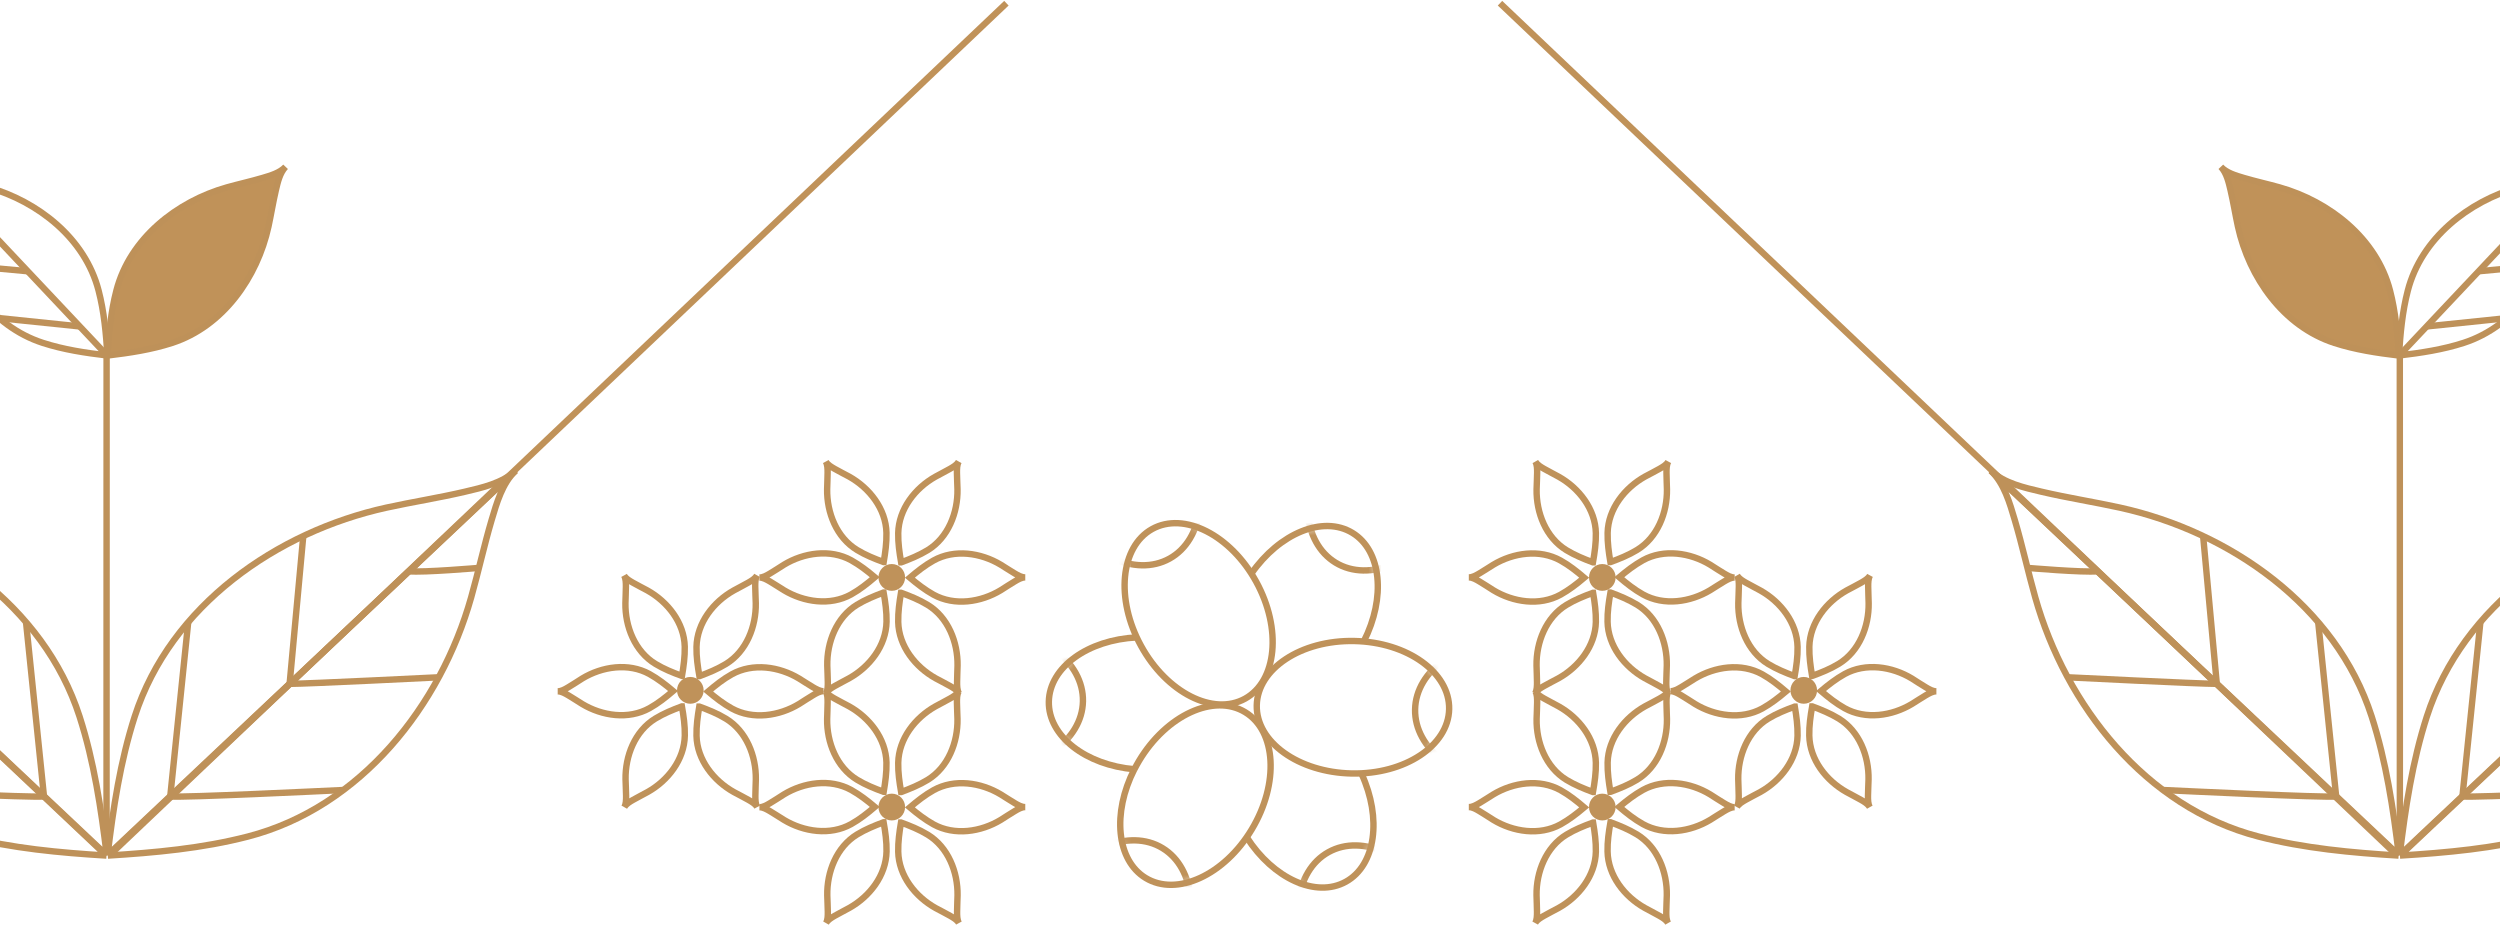 <svg width="390" height="145" viewBox="0 0 390 145" fill="none" xmlns="http://www.w3.org/2000/svg">
<path d="M107.691 109.785C108.838 109.785 109.768 108.848 109.768 107.694C109.768 106.539 108.838 105.603 107.691 105.603C106.543 105.603 105.613 106.539 105.613 107.694C105.613 108.848 106.543 109.785 107.691 109.785Z" fill="#BF925A"/>
<path d="M118.467 125.931C119.055 125.931 119.632 125.583 120.115 125.298C120.86 124.865 121.563 124.379 122.297 123.925C125.382 122.056 129.495 121.422 132.779 123.228C134.111 123.967 135.318 124.907 136.472 125.878C135.318 126.861 134.111 127.822 132.779 128.561C129.495 130.388 125.392 129.765 122.297 127.906C121.563 127.463 120.86 126.977 120.115 126.544C119.621 126.259 119.055 125.921 118.467 125.921" stroke="#BF925A" stroke-miterlimit="10"/>
<path d="M128.823 107.852C129.117 108.37 129.704 108.687 130.187 108.972C130.932 109.405 131.708 109.774 132.453 110.186C135.601 111.939 138.203 115.202 138.287 118.972C138.318 120.503 138.108 122.024 137.857 123.524H137.846C136.43 123.006 135.013 122.436 133.712 121.644C130.502 119.701 128.98 115.804 129.033 112.182C129.043 111.316 129.106 110.461 129.106 109.595C129.106 109.024 129.106 108.359 128.823 107.842" stroke="#BF925A" stroke-miterlimit="10"/>
<path d="M149.566 107.831C149.272 108.349 149.283 109.014 149.283 109.584C149.283 110.45 149.356 111.306 149.367 112.171C149.43 115.794 147.929 119.69 144.719 121.655C143.418 122.447 142.001 123.027 140.585 123.555H140.574C140.312 122.056 140.092 120.525 140.123 119.004C140.197 115.234 142.778 111.96 145.925 110.197C146.67 109.774 147.447 109.405 148.192 108.972C148.685 108.687 149.262 108.359 149.556 107.842" stroke="#BF925A" stroke-miterlimit="10"/>
<path d="M159.943 125.9C159.355 125.9 158.778 126.248 158.296 126.533C157.551 126.966 156.848 127.452 156.113 127.906C153.028 129.775 148.915 130.409 145.631 128.603C144.299 127.864 143.092 126.924 141.938 125.953C143.092 124.97 144.299 124.01 145.631 123.27C148.915 121.443 153.018 122.066 156.113 123.925C156.848 124.369 157.551 124.854 158.296 125.287C158.789 125.572 159.355 125.91 159.943 125.91" stroke="#BF925A" stroke-miterlimit="10"/>
<path d="M149.587 143.989C149.294 143.472 148.706 143.155 148.223 142.87C147.478 142.437 146.702 142.067 145.957 141.656C142.809 139.903 140.207 136.639 140.123 132.869C140.092 131.338 140.302 129.818 140.553 128.318H140.564C141.98 128.835 143.397 129.406 144.698 130.198C147.909 132.141 149.43 136.038 149.378 139.66C149.367 140.526 149.304 141.381 149.304 142.247C149.304 142.817 149.304 143.483 149.587 144" stroke="#BF925A" stroke-miterlimit="10"/>
<path d="M128.855 144C129.149 143.483 129.138 142.817 129.138 142.247C129.138 141.381 129.065 140.526 129.054 139.66C128.991 136.038 130.492 132.141 133.702 130.177C135.004 129.385 136.42 128.804 137.836 128.276H137.847C138.109 129.775 138.33 131.307 138.298 132.827C138.225 136.597 135.644 139.871 132.496 141.634C131.751 142.057 130.974 142.427 130.229 142.859C129.736 143.145 129.159 143.472 128.865 143.989" stroke="#BF925A" stroke-miterlimit="10"/>
<path d="M118.467 90.1C119.055 90.1 119.632 89.752 120.115 89.467C120.86 89.034 121.563 88.548 122.297 88.094C125.382 86.225 129.495 85.591 132.779 87.397C134.111 88.136 135.318 89.076 136.472 90.047C135.318 91.029 134.111 91.99 132.779 92.73C129.495 94.557 125.392 93.934 122.297 92.075C121.563 91.632 120.86 91.146 120.115 90.713C119.621 90.428 119.055 90.09 118.467 90.09" stroke="#BF925A" stroke-miterlimit="10"/>
<path d="M128.823 72.011C129.117 72.528 129.704 72.845 130.187 73.13C130.932 73.563 131.708 73.933 132.453 74.344C135.601 76.097 138.203 79.361 138.287 83.13C138.318 84.662 138.108 86.182 137.857 87.682H137.846C136.43 87.165 135.013 86.594 133.712 85.802C130.502 83.859 128.98 79.962 129.033 76.34C129.043 75.474 129.106 74.619 129.106 73.753C129.106 73.183 129.106 72.517 128.823 72" stroke="#BF925A" stroke-miterlimit="10"/>
<path d="M149.566 72C149.272 72.517 149.283 73.183 149.283 73.753C149.283 74.619 149.356 75.474 149.367 76.34C149.43 79.962 147.929 83.859 144.719 85.823C143.418 86.615 142.001 87.196 140.585 87.724H140.574C140.312 86.225 140.092 84.693 140.123 83.173C140.197 79.403 142.778 76.129 145.925 74.365C146.67 73.943 147.447 73.573 148.192 73.141C148.685 72.855 149.262 72.528 149.556 72.011" stroke="#BF925A" stroke-miterlimit="10"/>
<path d="M159.943 90.069C159.355 90.069 158.778 90.417 158.296 90.702C157.551 91.135 156.848 91.621 156.113 92.075C153.028 93.944 148.915 94.578 145.631 92.772C144.299 92.033 143.092 91.093 141.938 90.121C143.092 89.139 144.299 88.178 145.631 87.439C148.915 85.612 153.018 86.235 156.113 88.094C156.848 88.537 157.551 89.023 158.296 89.456C158.789 89.741 159.355 90.079 159.943 90.079" stroke="#BF925A" stroke-miterlimit="10"/>
<path d="M149.587 108.148C149.294 107.63 148.706 107.314 148.223 107.028C147.478 106.596 146.702 106.226 145.957 105.814C142.809 104.061 140.207 100.798 140.123 97.028C140.092 95.497 140.302 93.976 140.553 92.476H140.564C141.98 92.994 143.397 93.564 144.698 94.356C147.909 96.299 149.43 100.196 149.378 103.818C149.367 104.684 149.304 105.539 149.304 106.405C149.304 106.976 149.304 107.641 149.587 108.158" stroke="#BF925A" stroke-miterlimit="10"/>
<path d="M128.855 108.158C129.149 107.641 129.138 106.976 129.138 106.405C129.138 105.539 129.065 104.684 129.054 103.818C128.991 100.196 130.492 96.299 133.702 94.335C135.004 93.543 136.42 92.962 137.836 92.434H137.847C138.109 93.934 138.33 95.465 138.298 96.986C138.225 100.756 135.644 104.029 132.496 105.793C131.751 106.215 130.974 106.585 130.229 107.018C129.736 107.303 129.159 107.63 128.865 108.148" stroke="#BF925A" stroke-miterlimit="10"/>
<path d="M87 107.852C87.588 107.852 88.165 107.503 88.647 107.218C89.392 106.785 90.095 106.3 90.83 105.845C93.915 103.976 98.028 103.343 101.312 105.149C102.644 105.888 103.851 106.828 105.005 107.799C103.851 108.781 102.644 109.742 101.312 110.481C98.028 112.308 93.925 111.685 90.83 109.827C90.095 109.383 89.392 108.897 88.647 108.464C88.154 108.179 87.588 107.841 87 107.841" stroke="#BF925A" stroke-miterlimit="10"/>
<path d="M97.356 89.773C97.65 90.29 98.238 90.607 98.721 90.892C99.465 91.325 100.242 91.695 100.987 92.107C104.135 93.86 106.737 97.123 106.821 100.893C106.852 102.424 106.642 103.945 106.39 105.444H106.38C104.963 104.927 103.547 104.357 102.246 103.565C99.035 101.622 97.514 97.725 97.566 94.103C97.577 93.237 97.64 92.381 97.64 91.515C97.64 90.945 97.64 90.28 97.356 89.762" stroke="#BF925A" stroke-miterlimit="10"/>
<path d="M118.099 89.752C117.805 90.269 117.816 90.935 117.816 91.505C117.816 92.371 117.889 93.226 117.9 94.092C117.963 97.714 116.462 101.611 113.251 103.575C111.95 104.367 110.534 104.948 109.118 105.476H109.107C108.845 103.977 108.624 102.445 108.656 100.925C108.729 97.155 111.31 93.881 114.458 92.117C115.203 91.695 115.98 91.325 116.724 90.892C117.218 90.607 117.795 90.28 118.088 89.762" stroke="#BF925A" stroke-miterlimit="10"/>
<path d="M128.476 107.82C127.889 107.82 127.311 108.169 126.829 108.454C126.084 108.887 125.381 109.373 124.646 109.827C121.562 111.696 117.449 112.33 114.165 110.524C112.832 109.785 111.625 108.845 110.471 107.873C111.625 106.891 112.832 105.93 114.165 105.191C117.449 103.364 121.551 103.987 124.646 105.846C125.381 106.289 126.084 106.775 126.829 107.208C127.322 107.493 127.889 107.831 128.476 107.831" stroke="#BF925A" stroke-miterlimit="10"/>
<path d="M118.12 125.9C117.826 125.382 117.239 125.065 116.756 124.78C116.011 124.347 115.235 123.978 114.49 123.566C111.342 121.813 108.74 118.55 108.656 114.78C108.624 113.248 108.834 111.728 109.086 110.228H109.097C110.513 110.746 111.93 111.316 113.231 112.108C116.441 114.051 117.963 117.948 117.91 121.57C117.9 122.436 117.837 123.291 117.837 124.157C117.837 124.727 117.837 125.393 118.12 125.91" stroke="#BF925A" stroke-miterlimit="10"/>
<path d="M97.387 125.921C97.681 125.403 97.671 124.738 97.671 124.168C97.671 123.302 97.597 122.446 97.587 121.58C97.524 117.958 99.024 114.061 102.235 112.097C103.536 111.305 104.952 110.724 106.369 110.196H106.379C106.641 111.696 106.862 113.227 106.83 114.748C106.757 118.518 104.176 121.792 101.028 123.555C100.283 123.978 99.507 124.347 98.762 124.78C98.269 125.065 97.692 125.393 97.398 125.91" stroke="#BF925A" stroke-miterlimit="10"/>
<path d="M139.116 127.99C140.263 127.99 141.194 127.054 141.194 125.899C141.194 124.745 140.263 123.808 139.116 123.808C137.969 123.808 137.039 124.745 137.039 125.899C137.039 127.054 137.969 127.99 139.116 127.99Z" fill="#BF925A"/>
<path d="M139.116 92.17C140.263 92.17 141.194 91.234 141.194 90.079C141.194 88.924 140.263 87.988 139.116 87.988C137.969 87.988 137.039 88.924 137.039 90.079C137.039 91.234 137.969 92.17 139.116 92.17Z" fill="#BF925A"/>
<path d="M281.386 109.785C280.239 109.785 279.308 108.848 279.308 107.694C279.308 106.539 280.239 105.603 281.386 105.603C282.533 105.603 283.463 106.539 283.463 107.694C283.463 108.848 282.533 109.785 281.386 109.785Z" fill="#BF925A"/>
<path d="M270.609 125.931C270.022 125.931 269.445 125.583 268.962 125.298C268.217 124.865 267.514 124.379 266.78 123.925C263.695 122.056 259.582 121.422 256.298 123.228C254.965 123.967 253.759 124.907 252.604 125.878C253.759 126.861 254.965 127.822 256.298 128.561C259.582 130.388 263.684 129.765 266.78 127.906C267.514 127.463 268.217 126.977 268.962 126.544C269.455 126.259 270.022 125.921 270.609 125.921" stroke="#BF925A" stroke-miterlimit="10"/>
<path d="M260.254 107.852C259.96 108.37 259.373 108.687 258.89 108.972C258.145 109.405 257.369 109.774 256.624 110.186C253.476 111.939 250.874 115.202 250.79 118.972C250.758 120.503 250.968 122.024 251.22 123.524H251.23C252.647 123.006 254.063 122.436 255.364 121.644C258.575 119.701 260.097 115.804 260.044 112.182C260.034 111.316 259.971 110.461 259.971 109.595C259.971 109.024 259.971 108.359 260.254 107.842" stroke="#BF925A" stroke-miterlimit="10"/>
<path d="M239.511 107.831C239.805 108.349 239.794 109.014 239.794 109.584C239.794 110.45 239.721 111.306 239.71 112.171C239.647 115.794 241.148 119.69 244.358 121.655C245.659 122.447 247.076 123.027 248.492 123.555H248.503C248.765 122.056 248.986 120.525 248.954 119.004C248.881 115.234 246.299 111.96 243.152 110.197C242.407 109.774 241.63 109.405 240.885 108.972C240.392 108.687 239.815 108.359 239.521 107.842" stroke="#BF925A" stroke-miterlimit="10"/>
<path d="M229.134 125.9C229.721 125.9 230.298 126.248 230.781 126.533C231.526 126.966 232.229 127.452 232.963 127.906C236.048 129.775 240.161 130.409 243.445 128.603C244.778 127.864 245.985 126.924 247.139 125.953C245.985 124.97 244.778 124.01 243.445 123.27C240.161 121.443 236.059 122.066 232.963 123.925C232.229 124.369 231.526 124.854 230.781 125.287C230.288 125.572 229.721 125.91 229.134 125.91" stroke="#BF925A" stroke-miterlimit="10"/>
<path d="M239.49 143.989C239.784 143.472 240.371 143.155 240.854 142.87C241.599 142.437 242.375 142.067 243.12 141.656C246.268 139.903 248.87 136.639 248.954 132.869C248.985 131.338 248.776 129.818 248.524 128.318H248.513C247.097 128.835 245.68 129.406 244.379 130.198C241.169 132.141 239.647 136.038 239.7 139.66C239.71 140.526 239.773 141.381 239.773 142.247C239.773 142.817 239.773 143.483 239.49 144" stroke="#BF925A" stroke-miterlimit="10"/>
<path d="M260.222 144C259.928 143.483 259.938 142.817 259.938 142.247C259.938 141.381 260.012 140.526 260.022 139.66C260.085 136.038 258.585 132.141 255.374 130.177C254.073 129.385 252.657 128.804 251.24 128.276H251.23C250.967 129.775 250.747 131.307 250.779 132.827C250.852 136.597 253.433 139.871 256.581 141.634C257.326 142.057 258.102 142.427 258.847 142.859C259.34 143.145 259.917 143.472 260.211 143.989" stroke="#BF925A" stroke-miterlimit="10"/>
<path d="M270.609 90.1C270.022 90.1 269.445 89.752 268.962 89.467C268.217 89.034 267.514 88.548 266.78 88.094C263.695 86.225 259.582 85.591 256.298 87.397C254.965 88.136 253.759 89.076 252.604 90.047C253.759 91.029 254.965 91.99 256.298 92.73C259.582 94.557 263.684 93.934 266.78 92.075C267.514 91.632 268.217 91.146 268.962 90.713C269.455 90.428 270.022 90.09 270.609 90.09" stroke="#BF925A" stroke-miterlimit="10"/>
<path d="M260.254 72.011C259.96 72.528 259.373 72.845 258.89 73.13C258.145 73.563 257.369 73.933 256.624 74.344C253.476 76.097 250.874 79.361 250.79 83.13C250.758 84.662 250.968 86.182 251.22 87.682H251.23C252.647 87.165 254.063 86.594 255.364 85.802C258.575 83.859 260.097 79.962 260.044 76.34C260.034 75.474 259.971 74.619 259.971 73.753C259.971 73.183 259.971 72.517 260.254 72" stroke="#BF925A" stroke-miterlimit="10"/>
<path d="M239.511 72C239.805 72.517 239.794 73.183 239.794 73.753C239.794 74.619 239.721 75.474 239.71 76.34C239.647 79.962 241.148 83.859 244.358 85.823C245.659 86.615 247.076 87.196 248.492 87.724H248.503C248.765 86.225 248.986 84.693 248.954 83.173C248.881 79.403 246.299 76.129 243.152 74.365C242.407 73.943 241.63 73.573 240.885 73.141C240.392 72.855 239.815 72.528 239.521 72.011" stroke="#BF925A" stroke-miterlimit="10"/>
<path d="M229.134 90.069C229.721 90.069 230.298 90.417 230.781 90.702C231.526 91.135 232.229 91.621 232.963 92.075C236.048 93.944 240.161 94.578 243.445 92.772C244.778 92.033 245.985 91.093 247.139 90.121C245.985 89.139 244.778 88.178 243.445 87.439C240.161 85.612 236.059 86.235 232.963 88.094C232.229 88.537 231.526 89.023 230.781 89.456C230.288 89.741 229.721 90.079 229.134 90.079" stroke="#BF925A" stroke-miterlimit="10"/>
<path d="M239.49 108.148C239.784 107.63 240.371 107.314 240.854 107.028C241.599 106.596 242.375 106.226 243.12 105.814C246.268 104.061 248.87 100.798 248.954 97.028C248.985 95.497 248.776 93.976 248.524 92.476H248.513C247.097 92.994 245.68 93.564 244.379 94.356C241.169 96.299 239.647 100.196 239.7 103.818C239.71 104.684 239.773 105.539 239.773 106.405C239.773 106.976 239.773 107.641 239.49 108.158" stroke="#BF925A" stroke-miterlimit="10"/>
<path d="M260.222 108.158C259.928 107.641 259.938 106.976 259.938 106.405C259.938 105.539 260.012 104.684 260.022 103.818C260.085 100.196 258.585 96.299 255.374 94.335C254.073 93.543 252.657 92.962 251.24 92.434H251.23C250.967 93.934 250.747 95.465 250.779 96.986C250.852 100.756 253.433 104.029 256.581 105.793C257.326 106.215 258.102 106.585 258.847 107.018C259.34 107.303 259.917 107.63 260.211 108.148" stroke="#BF925A" stroke-miterlimit="10"/>
<path d="M302.077 107.852C301.489 107.852 300.912 107.503 300.429 107.218C299.684 106.785 298.981 106.3 298.247 105.845C295.162 103.976 291.049 103.343 287.765 105.149C286.433 105.888 285.226 106.828 284.072 107.799C285.226 108.781 286.433 109.742 287.765 110.481C291.049 112.308 295.152 111.685 298.247 109.827C298.981 109.383 299.684 108.897 300.429 108.464C300.923 108.179 301.489 107.841 302.077 107.841" stroke="#BF925A" stroke-miterlimit="10"/>
<path d="M291.72 89.773C291.426 90.29 290.839 90.607 290.356 90.892C289.611 91.325 288.835 91.695 288.09 92.107C284.942 93.86 282.34 97.123 282.256 100.893C282.225 102.424 282.434 103.945 282.686 105.444H282.697C284.113 104.927 285.53 104.357 286.831 103.565C290.041 101.622 291.563 97.725 291.51 94.103C291.5 93.237 291.437 92.381 291.437 91.515C291.437 90.945 291.437 90.28 291.72 89.762" stroke="#BF925A" stroke-miterlimit="10"/>
<path d="M270.977 89.752C271.271 90.269 271.26 90.935 271.26 91.505C271.26 92.371 271.187 93.226 271.176 94.092C271.113 97.714 272.614 101.611 275.824 103.575C277.125 104.367 278.542 104.948 279.958 105.476H279.969C280.231 103.977 280.451 102.445 280.42 100.925C280.346 97.155 277.765 93.881 274.618 92.117C273.873 91.695 273.096 91.325 272.351 90.892C271.858 90.607 271.281 90.28 270.987 89.762" stroke="#BF925A" stroke-miterlimit="10"/>
<path d="M260.6 107.82C261.188 107.82 261.765 108.169 262.247 108.454C262.992 108.887 263.695 109.373 264.43 109.827C267.515 111.696 271.628 112.33 274.912 110.524C276.244 109.785 277.451 108.845 278.605 107.873C277.451 106.891 276.244 105.93 274.912 105.191C271.628 103.364 267.525 103.987 264.43 105.846C263.695 106.289 262.992 106.775 262.247 107.208C261.754 107.493 261.188 107.831 260.6 107.831" stroke="#BF925A" stroke-miterlimit="10"/>
<path d="M270.956 125.9C271.249 125.382 271.837 125.065 272.32 124.78C273.065 124.347 273.841 123.978 274.586 123.566C277.734 121.813 280.336 118.55 280.42 114.78C280.451 113.249 280.241 111.728 279.99 110.228H279.979C278.563 110.746 277.146 111.316 275.845 112.108C272.634 114.051 271.113 117.948 271.165 121.57C271.176 122.436 271.239 123.291 271.239 124.157C271.239 124.728 271.239 125.393 270.956 125.91" stroke="#BF925A" stroke-miterlimit="10"/>
<path d="M291.69 125.921C291.396 125.403 291.407 124.738 291.407 124.168C291.407 123.302 291.48 122.446 291.491 121.58C291.554 117.958 290.053 114.061 286.842 112.097C285.541 111.305 284.125 110.724 282.708 110.196H282.698C282.436 111.696 282.215 113.227 282.247 114.748C282.32 118.518 284.901 121.792 288.049 123.555C288.794 123.978 289.57 124.347 290.315 124.78C290.809 125.065 291.386 125.393 291.679 125.91" stroke="#BF925A" stroke-miterlimit="10"/>
<path d="M249.961 127.99C248.813 127.99 247.883 127.054 247.883 125.899C247.883 124.745 248.813 123.808 249.961 123.808C251.108 123.808 252.038 124.745 252.038 125.899C252.038 127.054 251.108 127.99 249.961 127.99Z" fill="#BF925A"/>
<path d="M249.961 92.17C248.813 92.17 247.883 91.234 247.883 90.079C247.883 88.924 248.813 87.988 249.961 87.988C251.108 87.988 252.038 88.924 252.038 90.079C252.038 91.234 251.108 92.17 249.961 92.17Z" fill="#BF925A"/>
<mask id="mask0_174_524" style="mask-type:luminance" maskUnits="userSpaceOnUse" x="163" y="99" width="15" height="22">
<path d="M177.001 120.007C169.391 119.363 163.512 114.83 163.617 109.452C163.722 104.074 169.727 99.806 177.327 99.436" fill="white"/>
</mask>
<g mask="url(#mask0_174_524)">
<path d="M153.718 120.176C145.425 120.007 138.811 114.925 138.927 108.808C139.042 102.691 145.866 97.873 154.148 98.031C162.441 98.2 169.055 103.282 168.939 109.4C168.824 115.517 162 120.335 153.718 120.176Z" stroke="#BF925A" stroke-miterlimit="10"/>
</g>
<path d="M177.002 120.007C169.392 119.363 163.513 114.83 163.618 109.452C163.723 104.075 169.728 99.806 177.328 99.436" stroke="#BF925A" stroke-miterlimit="10"/>
<mask id="mask1_174_524" style="mask-type:luminance" maskUnits="userSpaceOnUse" x="175" y="81" width="24" height="29">
<path d="M194.236 108.989C199.201 106.234 199.981 98.076 195.978 90.769C191.976 83.462 184.705 79.772 179.74 82.528C174.775 85.283 173.994 93.44 177.997 100.747C182 108.054 189.27 111.744 194.236 108.989Z" fill="white"/>
</mask>
<g mask="url(#mask1_174_524)">
<path d="M182.448 87.142C187.769 84.189 188.837 75.872 184.834 68.565C180.831 61.258 173.273 57.728 167.952 60.681C162.632 63.633 161.563 71.95 165.566 79.257C169.569 86.565 177.127 90.095 182.448 87.142Z" stroke="#BF925A" stroke-miterlimit="10"/>
</g>
<path d="M194.235 108.989C199.201 106.234 199.981 98.076 195.978 90.769C191.975 83.462 184.705 79.772 179.74 82.527C174.774 85.283 173.994 93.44 177.997 100.747C182 108.054 189.27 111.744 194.235 108.989Z" stroke="#BF925A" stroke-miterlimit="10"/>
<mask id="mask2_174_524" style="mask-type:luminance" maskUnits="userSpaceOnUse" x="195" y="82" width="20" height="19">
<path d="M195.216 89.474C199.583 83.187 206.407 80.345 210.973 83.124C215.529 85.892 216.211 93.256 212.758 100.049" fill="white"/>
</mask>
<g mask="url(#mask2_174_524)">
<path d="M225.536 80.569C229.822 73.427 229.08 65.074 223.879 61.912C218.678 58.751 210.988 61.978 206.702 69.121C202.415 76.263 203.157 84.616 208.358 87.778C213.559 90.939 221.25 87.712 225.536 80.569Z" stroke="#BF925A" stroke-miterlimit="10"/>
</g>
<path d="M195.215 89.474C199.582 83.187 206.406 80.345 210.972 83.124C215.528 85.892 216.21 93.256 212.757 100.049" stroke="#BF925A" stroke-miterlimit="10"/>
<mask id="mask3_174_524" style="mask-type:luminance" maskUnits="userSpaceOnUse" x="196" y="99" width="31" height="22">
<path d="M211.265 99.997C219.558 100.166 226.181 104.92 226.066 110.626C225.951 116.331 219.148 120.832 210.855 120.663C202.562 120.494 195.938 115.739 196.054 110.034C196.169 104.329 202.972 99.828 211.265 99.997Z" fill="white"/>
</mask>
<g mask="url(#mask3_174_524)">
<path d="M235.976 99.902C244.269 100.071 250.883 105.153 250.767 111.27C250.652 117.387 243.828 122.205 235.546 122.047C227.253 121.878 220.639 116.796 220.755 110.678C220.87 104.561 227.694 99.743 235.976 99.902Z" stroke="#BF925A" stroke-miterlimit="10"/>
</g>
<path d="M211.265 99.997C219.558 100.166 226.182 104.92 226.066 110.625C225.951 116.331 219.149 120.832 210.856 120.663C202.563 120.494 195.939 115.739 196.054 110.034C196.17 104.328 202.972 99.828 211.265 99.997Z" stroke="#BF925A" stroke-miterlimit="10"/>
<mask id="mask4_174_524" style="mask-type:luminance" maskUnits="userSpaceOnUse" x="194" y="120" width="21" height="19">
<path d="M212.402 120.704C215.593 127.635 214.617 134.968 209.956 137.546C205.295 140.134 198.618 137.049 194.503 130.636" fill="white"/>
</mask>
<g mask="url(#mask4_174_524)">
<path d="M221.747 159.392C227.068 156.439 228.136 148.122 224.133 140.815C220.13 133.508 212.572 129.978 207.251 132.93C201.931 135.883 200.862 144.2 204.865 151.507C208.868 158.814 216.426 162.344 221.747 159.392Z" stroke="#BF925A" stroke-miterlimit="10"/>
</g>
<path d="M212.401 120.704C215.592 127.635 214.616 134.968 209.955 137.546C205.294 140.134 198.618 137.049 194.503 130.636" stroke="#BF925A" stroke-miterlimit="10"/>
<mask id="mask5_174_524" style="mask-type:luminance" maskUnits="userSpaceOnUse" x="174" y="110" width="25" height="29">
<path d="M176.949 120.039C177.18 119.585 177.432 119.131 177.695 118.687C181.978 111.545 189.389 108.143 194.249 111.101C199.109 114.049 199.571 122.237 195.278 129.379C190.995 136.521 183.584 139.923 178.723 136.965C174.167 134.197 173.485 126.833 176.939 120.039" fill="white"/>
</mask>
<g mask="url(#mask5_174_524)">
<path d="M183.006 150.962C187.292 143.82 186.551 135.467 181.35 132.305C176.149 129.144 168.458 132.371 164.172 139.514C159.886 146.656 160.628 155.01 165.829 158.171C171.03 161.332 178.72 158.105 183.006 150.962Z" stroke="#BF925A" stroke-miterlimit="10"/>
</g>
<path d="M176.949 120.039C177.18 119.585 177.432 119.131 177.695 118.687C181.978 111.545 189.389 108.143 194.249 111.101C199.109 114.049 199.571 122.237 195.278 129.379C190.995 136.521 183.584 139.923 178.723 136.965C174.167 134.197 173.485 126.833 176.939 120.039" stroke="#BF925A" stroke-miterlimit="10"/>
<path d="M17 133.5L157 0.5" stroke="#C09259"/>
<path d="M16.62 132.76L16.63 55.35" stroke="#BE9159" stroke-miterlimit="10"/>
<path d="M16.69 55.45C13.33 55.05 9.93 54.54 6.68 53.49C-1.33 50.9 -6.65 43.23 -8.39 35.32C-8.8 33.44 -9.1 31.54 -9.53 29.66C-9.82 28.43 -10.14 26.96 -11.05 26L16.67 55.41" stroke="#BE9159" stroke-miterlimit="10"/>
<path d="M-11.02 26.01C-10.11 26.97 -8.67 27.38 -7.45 27.74C-5.61 28.29 -3.72 28.69 -1.87 29.22C5.92 31.42 13.27 37.17 15.38 45.33C16.24 48.63 16.55 52.06 16.76 55.44" stroke="#BE9159" stroke-miterlimit="10"/>
<path d="M4.37 42.32L-6.29 41.33" stroke="#BE9159" stroke-miterlimit="10"/>
<path d="M12.49 50.93L-0.08 49.63" stroke="#BE9159" stroke-miterlimit="10"/>
<path d="M16.8 55.45H16.86H16.87C20.21 55.05 23.59 54.54 26.81 53.5C34.82 50.91 40.14 43.24 41.88 35.34C42.29 33.46 42.59 31.56 43.03 29.68C43.32 28.45 43.64 26.98 44.55 26.02C43.64 26.98 42.2 27.39 40.99 27.75C39.14 28.3 37.26 28.71 35.41 29.23C27.62 31.43 20.27 37.18 18.16 45.33C17.3 48.63 16.99 52.06 16.79 55.44L16.81 55.46L16.8 55.45Z" fill="#C09259" stroke="#BE9159" stroke-miterlimit="10"/>
<path d="M16.65 133.42C15.78 126.15 14.67 118.79 12.41 111.77C6.82 94.44 -9.77 82.95 -26.86 79.19C-30.92 78.3 -35.04 77.66 -39.09 76.71C-41.76 76.08 -44.92 75.39 -47 73.42L16.66 133.42" stroke="#BE9159" stroke-miterlimit="10"/>
<path d="M16.61 133.47C9.3 133.02 1.89 132.35 -5.25 130.5C-22.88 125.93 -35.32 110.04 -40.07 93.2C-41.2 89.2 -42.08 85.13 -43.26 81.14C-44.04 78.51 -44.92 75.39 -47 73.43L16.61 133.48" stroke="#BE9159" stroke-miterlimit="10"/>
<path d="M-20.16 123.24C-16.77 123.4 4.55 124.43 6.83 124.25H6.85" stroke="#BE9159" stroke-miterlimit="10"/>
<path d="M6.86 124.24L4.06 97.06" stroke="#BE9159" stroke-miterlimit="10"/>
<path d="M16.78 133.42C17.65 126.15 18.76 118.79 21.02 111.77C26.61 94.44 43.2 82.95 60.29 79.19C64.35 78.3 68.47 77.66 72.52 76.71C75.19 76.08 78.35 75.39 80.43 73.42L16.77 133.42" stroke="#BE9159" stroke-miterlimit="10"/>
<path d="M16.82 133.47C24.13 133.02 31.54 132.35 38.68 130.5C56.31 125.93 68.75 110.04 73.5 93.2C74.63 89.2 75.51 85.13 76.69 81.14C77.47 78.51 78.35 75.39 80.43 73.43L16.82 133.48" stroke="#BE9159" stroke-miterlimit="10"/>
<path d="M63.8 89.12C66.16 89.33 74.71 88.59 74.71 88.59" stroke="#BE9159" stroke-miterlimit="10"/>
<path d="M45.18 106.68C47.95 106.68 68.59 105.65 68.59 105.65" stroke="#BE9159" stroke-miterlimit="10"/>
<path d="M53.59 123.24C50.2 123.4 28.88 124.43 26.6 124.25H26.58" stroke="#BE9159" stroke-miterlimit="10"/>
<path d="M45.18 106.68L47.31 83.63" stroke="#BE9159" stroke-miterlimit="10"/>
<path d="M26.56 124.24L29.36 97.06" stroke="#BE9159" stroke-miterlimit="10"/>
<path d="M374 133.5L234 0.5" stroke="#C09259"/>
<path d="M374.38 132.76L374.37 55.35" stroke="#BE9159" stroke-miterlimit="10"/>
<path d="M374.31 55.45C377.67 55.05 381.07 54.54 384.32 53.49C392.33 50.9 397.65 43.23 399.39 35.32C399.8 33.44 400.1 31.54 400.53 29.66C400.82 28.43 401.14 26.96 402.05 26L374.33 55.41" stroke="#BE9159" stroke-miterlimit="10"/>
<path d="M402.02 26.01C401.11 26.97 399.67 27.38 398.45 27.74C396.61 28.29 394.72 28.69 392.87 29.22C385.08 31.42 377.73 37.17 375.62 45.33C374.76 48.63 374.45 52.06 374.24 55.44" stroke="#BE9159" stroke-miterlimit="10"/>
<path d="M386.63 42.32L397.29 41.33" stroke="#BE9159" stroke-miterlimit="10"/>
<path d="M378.51 50.93L391.08 49.63" stroke="#BE9159" stroke-miterlimit="10"/>
<path d="M374.2 55.45H374.14H374.13C370.79 55.05 367.41 54.54 364.19 53.5C356.18 50.91 350.86 43.24 349.12 35.34C348.71 33.46 348.41 31.56 347.97 29.68C347.68 28.45 347.36 26.98 346.45 26.02C347.36 26.98 348.8 27.39 350.01 27.75C351.86 28.3 353.74 28.71 355.59 29.23C363.38 31.43 370.73 37.18 372.84 45.33C373.7 48.63 374.01 52.06 374.21 55.44L374.19 55.46L374.2 55.45Z" fill="#C09259" stroke="#BE9159" stroke-miterlimit="10"/>
<path d="M374.35 133.42C375.22 126.15 376.33 118.79 378.59 111.77C384.18 94.44 400.77 82.95 417.86 79.19C421.92 78.3 426.04 77.66 430.09 76.71C432.76 76.08 435.92 75.39 438 73.42L374.34 133.42" stroke="#BE9159" stroke-miterlimit="10"/>
<path d="M374.39 133.47C381.7 133.02 389.11 132.35 396.25 130.5C413.88 125.93 426.32 110.04 431.07 93.2C432.2 89.2 433.08 85.13 434.26 81.14C435.04 78.51 435.92 75.39 438 73.43L374.39 133.48" stroke="#BE9159" stroke-miterlimit="10"/>
<path d="M411.16 123.24C407.77 123.4 386.45 124.43 384.17 124.25H384.15" stroke="#BE9159" stroke-miterlimit="10"/>
<path d="M384.14 124.24L386.94 97.06" stroke="#BE9159" stroke-miterlimit="10"/>
<path d="M374.22 133.42C373.35 126.15 372.24 118.79 369.98 111.77C364.39 94.44 347.8 82.95 330.71 79.19C326.65 78.3 322.53 77.66 318.48 76.71C315.81 76.08 312.65 75.39 310.57 73.42L374.23 133.42" stroke="#BE9159" stroke-miterlimit="10"/>
<path d="M374.18 133.47C366.87 133.02 359.46 132.35 352.32 130.5C334.69 125.93 322.25 110.04 317.5 93.2C316.37 89.2 315.49 85.13 314.31 81.14C313.53 78.51 312.65 75.39 310.57 73.43L374.18 133.48" stroke="#BE9159" stroke-miterlimit="10"/>
<path d="M327.2 89.12C324.84 89.33 316.29 88.59 316.29 88.59" stroke="#BE9159" stroke-miterlimit="10"/>
<path d="M345.82 106.68C343.05 106.68 322.41 105.65 322.41 105.65" stroke="#BE9159" stroke-miterlimit="10"/>
<path d="M337.41 123.24C340.8 123.4 362.12 124.43 364.4 124.25H364.42" stroke="#BE9159" stroke-miterlimit="10"/>
<path d="M345.82 106.68L343.69 83.63" stroke="#BE9159" stroke-miterlimit="10"/>
<path d="M364.44 124.24L361.64 97.06" stroke="#BE9159" stroke-miterlimit="10"/>
</svg>
